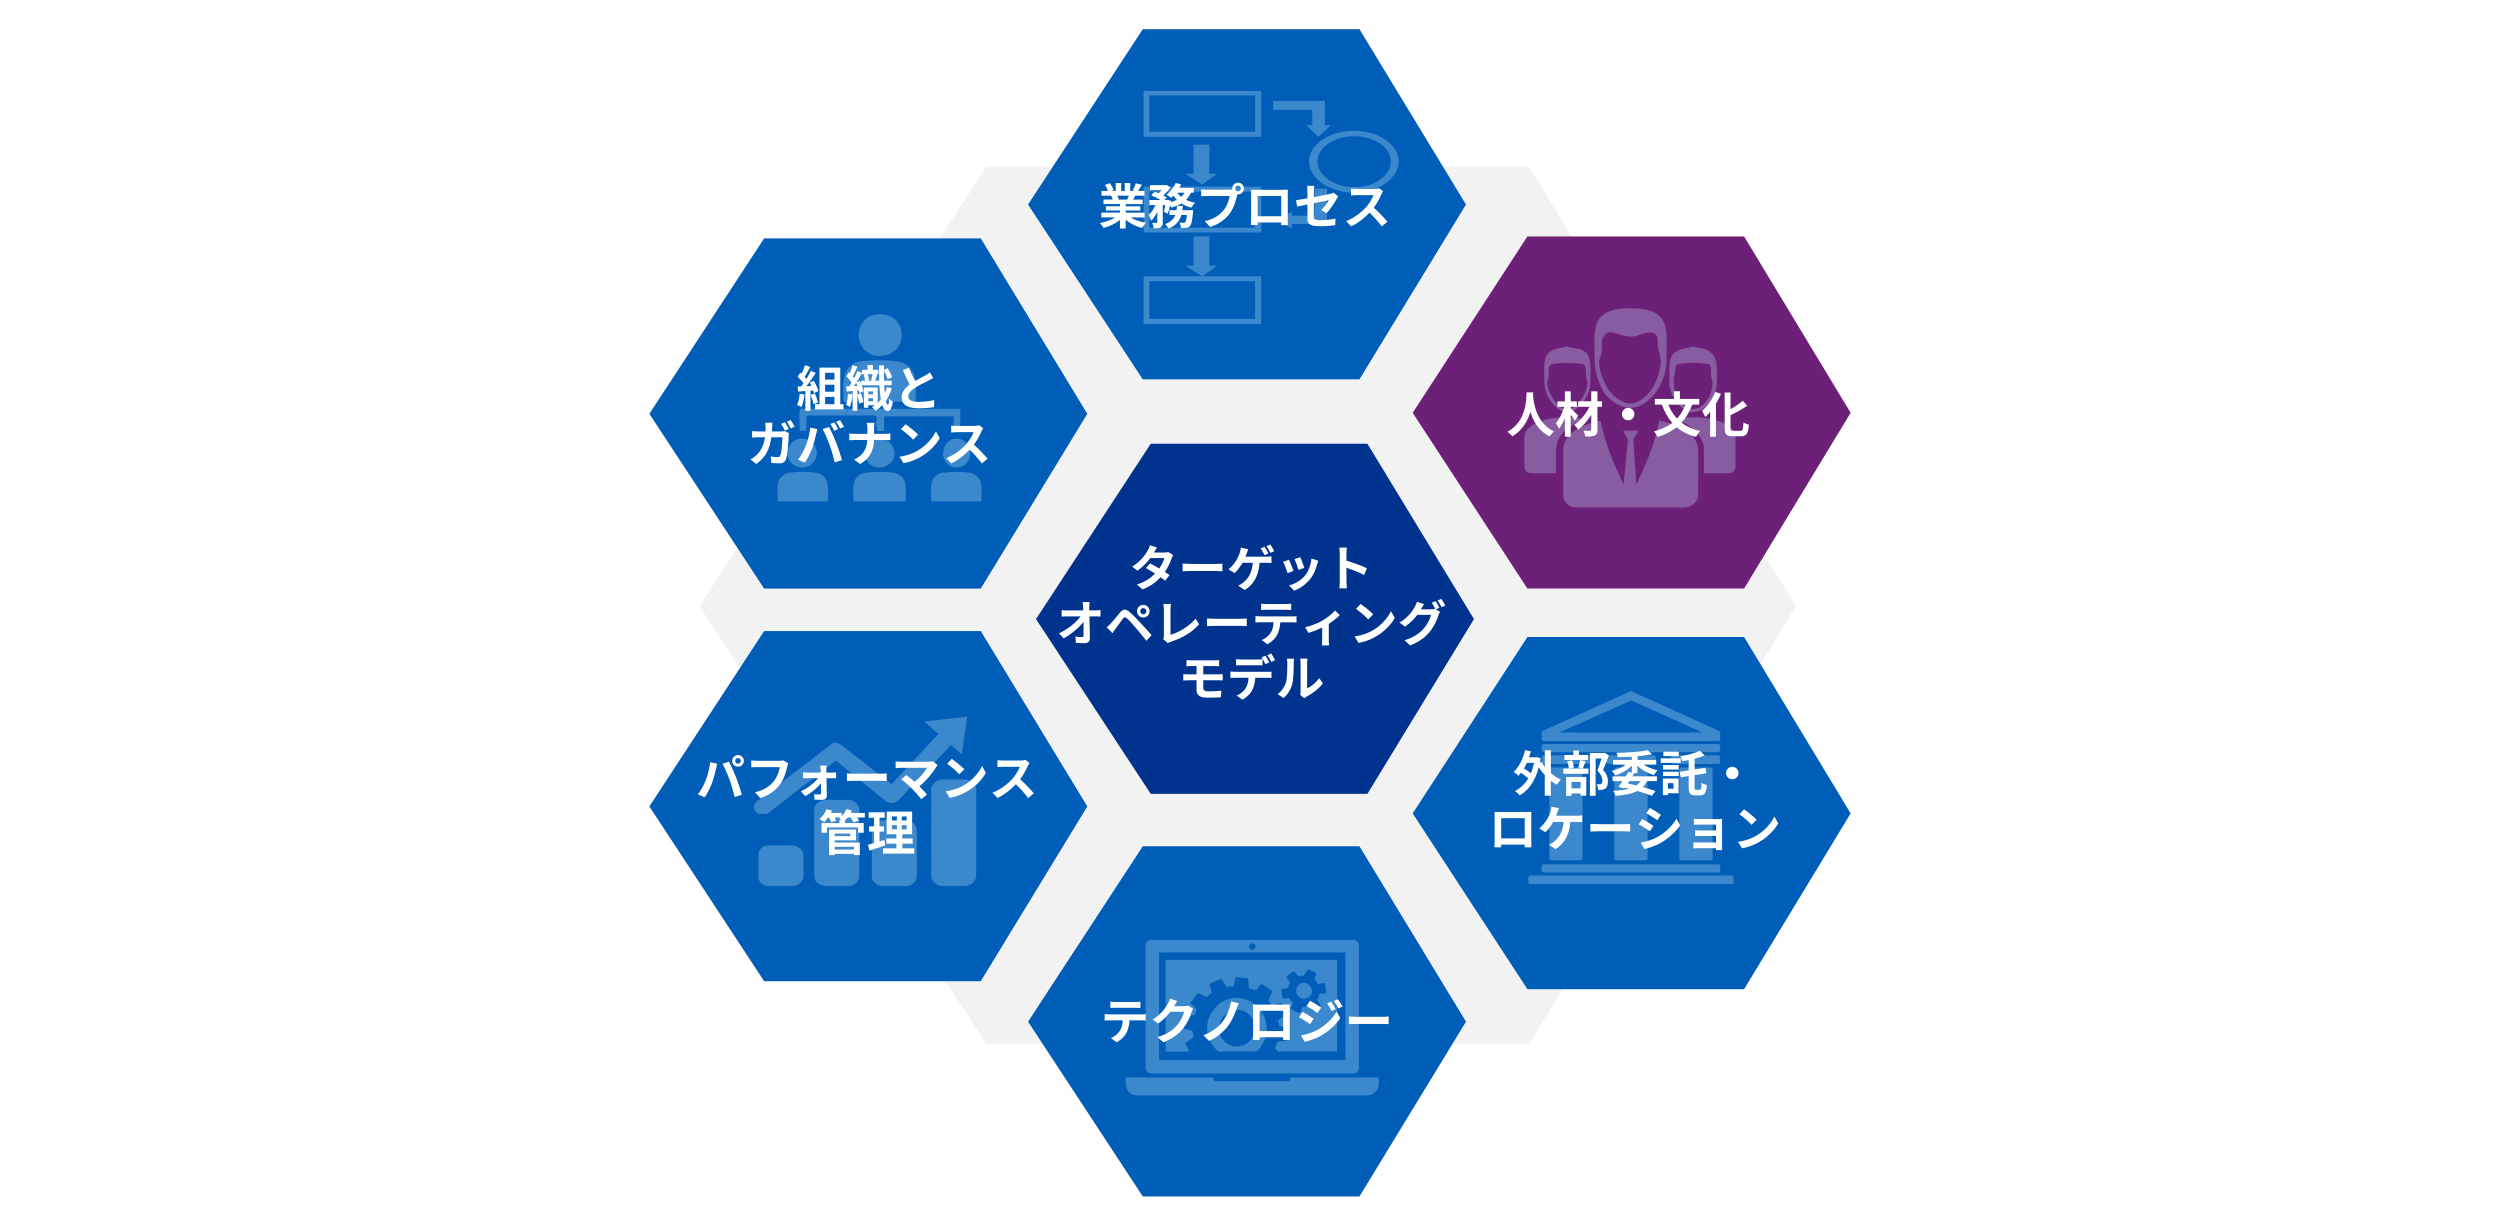 <?xml version="1.0" encoding="UTF-8"?><svg xmlns="http://www.w3.org/2000/svg" viewBox="0 0 820 403"><defs><style>.cls-1{fill:#fff;}.cls-2{fill:none;stroke:#fff;stroke-miterlimit:8;stroke-width:1.23px;}.cls-3{fill:#c5ebff;opacity:.3;}.cls-3,.cls-4,.cls-5,.cls-6,.cls-7{fill-rule:evenodd;}.cls-4{fill:#6d2077;}.cls-8{isolation:isolate;}.cls-5{fill:#f2f2f2;}.cls-6{fill:#00338d;}.cls-9{mix-blend-mode:multiply;}.cls-7{fill:#005eb8;}</style></defs><g class="cls-8"><g id="_イヤー_1"><g class="cls-9"><rect class="cls-1" width="820" height="403"/></g><polygon class="cls-5" points="323.28 54.02 501.92 54.02 589.76 198.81 501.92 343.1 323.28 343.1 228.68 198.81 323.28 54.02"/><polyline class="cls-2" points="323.28 54.02 501.92 54.02 589.76 198.81 501.92 343.1 323.28 343.1 228.68 198.81 323.28 54.02"/><polygon class="cls-7" points="374.83 9.57 445.9 9.57 480.84 67.09 445.9 124.42 374.83 124.42 337.2 67.09 374.83 9.57"/><polygon class="cls-7" points="250.63 78.2 321.69 78.2 356.64 135.73 321.69 193.06 250.63 193.06 212.99 135.73 250.63 78.2"/><polygon class="cls-4" points="500.99 77.55 572.06 77.55 607.01 135.4 572.06 193.05 500.99 193.05 463.36 135.4 500.99 77.55"/><polygon class="cls-6" points="377.44 145.54 448.51 145.54 483.46 203.06 448.51 260.39 377.44 260.39 339.81 203.06 377.44 145.54"/><polygon class="cls-7" points="374.83 277.58 445.9 277.58 480.84 335.11 445.9 392.43 374.83 392.43 337.2 335.11 374.83 277.58"/><polygon class="cls-7" points="250.63 206.98 321.69 206.98 356.64 264.51 321.69 321.83 250.63 321.83 212.99 264.51 250.63 206.98"/><polygon class="cls-7" points="500.99 208.94 572.06 208.94 607.01 266.8 572.06 324.45 500.99 324.45 463.36 266.8 500.99 208.94"/><path class="cls-3" d="M548.12,249.89v-1.5c0-.33,.34-.67,.67-.67h14.78c.34,0,.67,.33,.67,.67v1.5c0,.33-.34,.67-.67,.67h-14.78c-.34,0-.67-.33-.67-.67m-7.72,31.62v-29.12c0-.33-.34-.67-.67-.67h-9.57c-.34,0-.67,.33-.67,.67v29.12c0,.5,.34,.67,.67,.67h9.57c.34,0,.67-.17,.67-.67m-13.6-31.62v-1.5c0-.33,.34-.67,.84-.67h14.78c.34,0,.67,.33,.67,.67v1.5c0,.33-.34,.67-.67,.67h-14.78c-.5,0-.84-.33-.84-.67m-7.72,31.62v-29.12c0-.33-.33-.67-.67-.67h-9.57c-.34,0-.67,.33-.67,.67v29.12c0,.5,.34,.67,.67,.67h9.57c.34,0,.67-.17,.67-.67m-13.43,3.99v-1.33c0-.33,.34-.67,.67-.67h57.26c.34,0,.67,.33,.67,.67v1.33c0,.5-.34,.67-.67,.67h-57.26c-.34,0-.67-.17-.67-.67m-4.37,3.83v-1.5c0-.33,.34-.67,.67-.67h65.99c.34,0,.67,.33,.67,.67v1.5c0,.33-.34,.67-.67,.67h-65.99c-.34,0-.67-.33-.67-.67m4.37-43.27v-1.33c0-.5,.34-.67,.67-.67h57.26c.34,0,.67,.17,.67,.67v1.33c0,.33-.34,.67-.67,.67h-57.26c-.34,0-.67-.33-.67-.67m5.88-5.82h46.85l-23.34-10.49-23.51,10.49Zm-5.88-.33l28.71-12.98,.67-.33,.5,.33,28.71,12.98v2.5c0,.33-.34,.67-.67,.67h-57.26c-.34,0-.67-.33-.67-.67v-2.5Zm0,9.99v-1.5c0-.33,.34-.67,.67-.67h14.78c.34,0,.67,.33,.67,.67v1.5c0,.33-.34,.67-.67,.67h-14.78c-.34,0-.67-.33-.67-.67m56.08,31.62v-29.12c0-.33-.34-.67-.67-.67h-9.57c-.34,0-.67,.33-.67,.67v29.12c0,.5,.34,.67,.67,.67h9.57c.34,0,.67-.17,.67-.67"/><path class="cls-3" d="M380.17,312.41h61.13v35.31h-61.13v-35.31Zm30.57-3.01c.55,0,1.1,.55,1.1,1.09s-.55,1.09-1.1,1.09-1.1-.55-1.1-1.09,.55-1.09,1.1-1.09m-33.05,42.7h66.37c.83,0,1.65-.82,1.65-1.92v-40.24c0-.82-.83-1.64-1.65-1.64h-66.37c-1.1,0-1.93,.82-1.93,1.64v40.24c0,1.09,.83,1.92,1.93,1.92"/><path class="cls-3" d="M452.25,353.41h-28.96c0,.88-.28,1.18-1.1,1.18h-23.17c-.55,0-1.1-.29-1.1-1.18h-28.68v2.06c0,2.06,1.65,3.82,3.59,3.82h75.57c2.21,0,3.86-1.76,3.86-3.82v-2.06"/><path class="cls-3" d="M428.71,322.59c-1.4-.56-2.8,0-3.36,1.4-.56,1.4,0,2.8,1.4,3.36,1.12,.56,2.8,0,3.36-1.12,.56-1.4,0-2.8-1.4-3.64"/><path class="cls-3" d="M434.39,325.95h-1.65c0,.54-.28,.81-.28,1.35l-.55,.54,1.1,1.63c.28,0,.28,.54,0,.54l-1.93,1.35c-.28,.27-.55,.27-.83,0l-.83-1.35c-.83,.27-1.38,.27-2.2,.27l-.55,1.63c-.28,.27-.55,.27-.83,.27l-2.2-1.08c-.28,0-.28-.27-.28-.54l.83-1.63c-.55-.27-1.1-.81-1.38-1.63l-1.65,.27c-.28,0-.55-.27-.55-.54l-.28-2.17c0-.27,0-.54,.28-.54l1.93-.27c0-.27,0-.81,.28-1.08,0-.27,.28-.54,.28-.81l-1.1-1.35c0-.27,0-.54,.28-.81l1.93-1.35c.28,0,.55,0,.55,.27l1.1,1.35c.55-.27,1.38-.27,1.93-.27v-.27l.83-1.35c.28-.27,.55-.54,.83-.27l1.93,.81c.28,0,.55,.54,.28,.81l-.55,1.35c.55,.54,.83,1.08,1.1,1.63h.28l1.65-.27c.28,0,.55,.27,.55,.54l.28,2.44c0,.27-.28,.54-.55,.54m-52.08-11.11v30.07h7.72l-.83-1.9-.55-.81,2.76-1.9c0-.81-.28-1.35-.28-2.17l-3.03-.81,.28-.81v-3.25l3.31-.27c.28-.54,.55-1.35,.83-1.9l-2.2-2.17,.55-.54,1.38-1.9,.55-.81,3.03,1.35c.55-.54,1.1-1.08,1.65-1.35l-.83-2.98,.83-.27,2.2-1.08,.83-.27,1.93,2.71c.55-.27,1.38-.27,2.2-.27l.55-2.98h1.1l2.2,.27h.83l.28,3.25c.83,.27,1.38,.54,2.2,.81l1.93-2.17,.83,.54,1.93,1.35,.83,.54-1.38,2.98c.28,.54,.83,1.08,1.1,1.63l3.03-.81,.55,.81,.83,2.17,.55,.81-2.76,1.9c0,.54,.28,1.35,.28,1.9l3.03,.81-.28,.81v2.44l-.28,.81-3.03,.27c-.28,.81-.55,1.35-.83,2.17l1.1,1.08h19.29v-30.07h-56.22Z"/><path class="cls-3" d="M410.44,340.79c-1.63,2.47-5.42,3.3-8.13,1.37-2.71-1.92-3.25-5.49-1.35-8.24,1.63-2.75,5.42-3.57,8.13-1.65,2.71,1.92,3.25,5.77,1.36,8.52m3.25,2.2c3.25-4.4,1.9-10.71-2.44-13.74-4.61-3.3-10.57-2.2-13.55,2.47-2.98,4.12-2.17,9.89,1.9,13.19h12.47c.54-.55,1.35-1.1,1.63-1.92"/><path class="cls-3" d="M456.19,52.97c0-4.59-5.37-8.28-12.03-8.28s-12.03,3.7-12.03,8.28,5.37,8.41,12.03,8.41,12.03-3.7,12.03-8.41m-12.03-10.07c7.96,0,14.62,4.59,14.62,10.07s-6.66,10.2-14.62,10.2-14.8-4.59-14.8-10.2,6.66-10.07,14.8-10.07"/><polygon class="cls-3" points="436.56 41.07 432.43 44.87 428.43 41.07 430.43 41.07 430.43 36.02 417.6 36.02 417.6 33.1 434.56 33.1 434.56 36.02 434.56 41.07 436.56 41.07"/><polygon class="cls-3" points="435.25 61.86 435.25 73.48 431.14 73.48 423.78 73.48 423.78 74.94 418.26 72.13 423.78 69.42 423.78 70.77 431.14 70.77 431.14 61.86 435.25 61.86"/><path class="cls-3" d="M411.67,92.24h-34.7v12.35h34.7v-12.35Zm2.01,14.07h-38.57v-15.69h38.57v15.69Z"/><path class="cls-3" d="M411.67,62.86h-34.7v11.83h34.7v-11.83Zm2.01,13.39h-38.57v-15.04h38.57v15.04Z"/><path class="cls-3" d="M411.67,31.29h-34.7v11.93h34.7v-11.93Zm2.01,13.58h-38.57v-15.04h38.57v15.04Z"/><polygon class="cls-3" points="399.3 56.99 394.29 60.55 388.84 56.99 391.49 56.99 391.49 47.48 396.65 47.48 396.65 56.99 399.3 56.99"/><polygon class="cls-3" points="399.3 87.16 394.29 90.62 388.84 87.16 391.49 87.16 391.49 77.55 396.65 77.55 396.65 87.16 399.3 87.16"/><path class="cls-3" d="M499.97,152.91c0,1.4,.94,2.33,2.36,2.33h8.01v-7.47c0-.93,.47-1.87,.47-2.8,1.41-3.74,5.19-6.07,8.96-7.47-8.49-1.87-19.8,.47-19.8,6.07v9.34Zm37.24-11.21l-1.41,2.33v.93l.94,14.01c3.3-7.47,5.66-12.14,7.54-21.01,7.07,1.4,12.73,4.67,12.73,9.81v14.48c0,2.33-2.36,4.2-4.71,4.2h-35.35c-2.36,0-4.24-1.87-4.24-4.2v-14.48c0-5.14,5.18-8.4,12.26-9.81,1.89,8.87,4.24,13.54,7.54,21.01l1.41-14.01v-.93l-1.41-2.33v-.47h4.71v.47Zm-27.34-10.27c-1.41-1.87-2.36-4.2-2.36-6.07l.47-1.87v-1.87c0-.47,0-1.4,.47-1.87,.47-.93,10.84-.93,11.31,0,0,.47,.47,1.4,.47,1.87v1.87l.47,1.87c0,1.87-.94,4.2-2.36,6.07-.94,1.87-2.83,2.8-4.24,2.8s-3.3-.93-4.24-2.8m4.24,3.74c1.89,0,3.77-1.4,5.19-3.27,1.41-1.87,2.36-4.2,2.36-6.54v-.93c0-5.14,.94-9.81-5.66-10.27-.47,0-1.41-.47-1.89-.47-.94,0-1.89,.47-2.36,.47-6.13,.93-5.19,5.14-5.19,10.27v.93c0,2.33,.94,4.67,2.36,6.54,1.41,1.87,3.3,3.27,5.18,3.27m20.74-1.4c-3.3,0-6.13-1.87-8.48-4.67-1.89-3.27-3.3-7-3.3-10.74v-.93c0-8.87-1.89-16.34,11.78-16.34s11.78,7.47,11.78,16.34v.93c0,3.74-1.41,7.47-3.77,10.74-2.36,2.8-5.18,4.67-8.01,4.67m-7.07-5.6c1.89,2.33,4.71,4.2,7.07,4.2s4.71-1.87,6.6-4.2c1.89-2.8,3.3-6.54,3.3-9.81l-.47-2.8c-.47-.93-.47-1.87-.47-2.8s0-1.87-.47-2.8c-.94-1.4-2.83-.93-4.71-.47-.94,.47-2.36,.93-3.77,.93s-2.83-.47-4.24-.93c-1.89-.47-3.3-.93-4.24,.47-.94,.93-.94,1.87-.94,2.8v2.8l-.94,2.8c0,3.27,1.41,7,3.3,9.81m27.34,7c2.36,0,4.24-1.4,5.66-3.27,1.41-1.87,2.36-4.2,2.36-6.54v-.93c0-5.14,.47-9.34-5.66-10.27-.47,0-1.41-.47-2.36-.47-.47,0-1.41,.47-1.89,.47-6.6,.93-5.66,5.14-5.66,10.27v.93c0,2.33,.94,4.67,2.36,6.54,1.41,1.87,3.3,3.27,5.19,3.27m-4.24-3.74c-1.41-1.87-1.89-4.2-1.89-6.07v-1.87c.47-.47,.47-1.4,.47-1.87s0-1.4,.47-1.87c0-.93,10.84-.93,10.84,0,.47,.47,.47,1.4,.47,1.87v1.87l.47,1.87c0,1.87-.47,4.2-1.89,6.07-1.41,1.87-2.83,2.8-4.71,2.8-1.41,0-2.83-.93-4.24-2.8m18.38,21.48v-9.34c0-5.6-11.31-7.94-19.33-6.07,3.3,1.4,7.07,3.74,8.49,7.47,.47,.93,.47,1.87,.47,2.8v7.47h8.01c1.41,0,2.36-.93,2.36-2.33"/><path class="cls-3" d="M317.25,235.09l-14.17,1.54,4.72,4.12-15.35,16.46-16.53-12.86c-1.18-1.03-2.95-1.03-3.54,0l-24.21,18.52c-1.18,1.03-1.18,2.57,0,3.6,.59,.51,1.18,.51,2.36,.51,.59,0,1.18,0,1.77-.51l21.85-16.98,16.53,13.38c.59,.51,1.18,.51,1.77,.51,1.18,0,1.77-.51,2.36-1.03l17.12-18.01,3.54,3.09,1.77-12.35Zm-16.53,37.56c0-2.06-1.77-3.6-3.54-3.6h-7.68c-1.77,0-3.54,1.54-3.54,3.6v14.92c0,1.54,1.77,3.09,3.54,3.09h7.68c1.77,0,3.54-1.54,3.54-3.09v-14.92Zm19.48-13.89c0-1.54-1.77-3.09-4.13-3.09h-6.5c-2.36,0-4.13,1.54-4.13,3.09v28.3c0,2.06,1.77,3.6,4.13,3.6h6.5c2.36,0,4.13-1.54,4.13-3.6v-28.3Zm-38.38,6.69c0-1.54-1.77-3.09-3.54-3.09h-7.09c-2.36,0-4.13,1.54-4.13,3.09v22.12c0,1.54,1.77,3.09,4.13,3.09h7.09c1.77,0,3.54-1.54,3.54-3.09v-22.12Zm-18.3,14.92c0-1.54-1.77-3.09-4.13-3.09h-7.09c-2.36,0-3.54,1.54-3.54,3.09v7.2c0,1.54,1.18,3.09,3.54,3.09h7.09c2.36,0,4.13-1.54,4.13-3.09v-7.2Z"/><path class="cls-3" d="M300.29,131.81h-23.59c0-2.5-.3-4.68,0-7.18,.3-3.74,3.28-6.24,6.87-6.24,3.28-.31,6.57-.31,9.56,0,4.18,0,7.17,3.12,7.17,7.18,.3,2.18,0,4.06,0,6.24"/><path class="cls-3" d="M281.63,109.76c0-3.8,3-6.72,6.89-6.72,4.2,0,7.49,2.92,7.19,7.01,0,3.8-3,6.72-7.19,6.72-3.89,0-6.89-2.92-6.89-7.01"/><path class="cls-3" d="M314.97,134.08v7.22c-.6,0-1.2,.31-1.81,0-.3,0-.3-.31-.3-.63-.3-.94,0-2.2,0-3.45v-.63h-22.86v4.71c-.9,0-1.5,.31-2.11,0-.3,0-.3-.31-.3-.63-.3-.94-.3-2.2,0-3.45,0-.63-.3-.94-.9-.94h-21.36c-.6,0-.9,.31-.9,.94,.3,1.26,0,2.82,0,4.08h-1.81c-.3,0-.3-.31-.3-.31,0-2.2-.3-4.39,0-6.59l.3-.31c.3-.31,.3,0,.6,0h51.75Z"/><path class="cls-3" d="M271.53,164.49h-16.4c0-1.84-.3-3.98,0-5.82,.3-2.14,2.39-3.68,4.47-3.68,2.39-.31,5.07-.31,7.45,0,2.39,0,4.47,1.84,4.47,4.6,.3,1.53,0,3.37,0,4.9"/><path class="cls-3" d="M297.01,164.49h-17.03c0-1.84-.31-3.68,0-5.52,.31-2.45,2.17-3.98,4.64-3.98,2.48-.31,5.26-.31,7.74,0,2.48,0,4.64,1.84,4.64,4.6,.31,1.53,0,3.37,0,4.9"/><path class="cls-3" d="M321.86,164.49h-16.4c0-1.84-.3-3.68,0-5.52,.3-2.45,2.09-3.98,4.47-3.98,2.39-.31,5.07-.31,7.45,0,2.39,0,4.47,1.84,4.47,4.6,.3,1.53,0,3.37,0,4.9"/><path class="cls-3" d="M267.9,148.48c0,2.76-2.14,4.9-4.6,4.9-2.76,0-5.21-2.14-4.9-4.9,0-2.45,2.14-4.9,4.9-4.6,2.45,0,4.6,2.14,4.6,4.6"/><path class="cls-3" d="M293.4,148.78c0,2.45-2.21,4.6-5.06,4.6-2.53,0-4.74-2.14-4.74-4.9,0-2.45,2.21-4.9,5.06-4.6,2.53,0,4.74,2.14,4.74,4.9"/><path class="cls-3" d="M313.66,153.38c-2.29,0-4.58-2.14-4.29-4.9,0-2.45,2-4.9,4.58-4.6,2.29,0,4.29,2.14,4.29,4.9,0,2.45-2,4.6-4.58,4.6"/><g><path class="cls-1" d="M384.81,182.06c-.18,.3-.38,.74-.53,1.14-.42,1.23-1.15,2.85-2.21,4.39,.59,.37,1.14,.74,1.54,1.02l-1.46,1.87c-.38-.34-.9-.72-1.49-1.14-1.42,1.55-3.31,2.99-5.91,3.99l-1.86-1.62c2.83-.86,4.64-2.23,5.97-3.59-1.09-.7-2.18-1.36-2.99-1.82l1.36-1.52c.85,.43,1.94,1.04,3.01,1.68,.78-1.14,1.42-2.45,1.66-3.41h-4.59c-1.12,1.49-2.61,3.03-4.23,4.13l-1.73-1.33c2.82-1.73,4.31-3.92,5.11-5.31,.24-.38,.58-1.12,.72-1.68l2.32,.72c-.38,.56-.8,1.3-.99,1.63l-.02,.02h3.28c.5,0,1.04-.06,1.39-.18l1.63,1.01Z"/><path class="cls-1" d="M387.89,184.86c.58,.05,1.74,.1,2.58,.1h8.6c.74,0,1.46-.06,1.87-.1v2.51c-.38-.02-1.2-.08-1.87-.08h-8.6c-.91,0-1.98,.03-2.58,.08v-2.51Z"/><path class="cls-1" d="M415.38,182.58c.42,0,1.14-.02,1.66-.11v2.19c-.59-.05-1.3-.06-1.66-.06h-2.24c-.29,4.26-1.95,7.11-4.85,8.93l-2.16-1.44c.58-.24,1.14-.58,1.52-.9,1.68-1.28,3.01-3.25,3.27-6.59h-3.38c-.64,1.17-1.63,2.53-2.59,3.36l-2-1.2c1.14-.86,2.16-2.3,2.77-3.3,.43-.75,.74-1.58,.93-2.19,.18-.5,.3-1.1,.34-1.63l2.46,.48c-.18,.4-.38,.96-.51,1.31-.13,.34-.27,.74-.45,1.15h6.9Zm-.62-.5c-.34-.66-.83-1.6-1.26-2.22l1.28-.51c.4,.58,.96,1.6,1.26,2.19l-1.28,.54Zm1.92-.74c-.34-.67-.85-1.6-1.28-2.21l1.26-.53c.42,.61,1.01,1.62,1.28,2.18l-1.26,.56Z"/><path class="cls-1" d="M424.28,187.25l-1.95,.74c-.27-.86-1.07-2.99-1.46-3.7l1.92-.69c.4,.82,1.17,2.75,1.49,3.65Zm8.13-3.33c-.19,.51-.29,.85-.38,1.17-.42,1.62-1.09,3.28-2.18,4.69-1.49,1.92-3.49,3.27-5.36,3.97l-1.68-1.71c1.76-.46,3.99-1.68,5.31-3.35,1.09-1.36,1.86-3.49,2.03-5.49l2.26,.72Zm-4.59,2.34l-1.92,.67c-.19-.78-.9-2.72-1.3-3.55l1.91-.62c.3,.69,1.09,2.77,1.31,3.51Z"/><path class="cls-1" d="M447.42,188.59c-1.65-.86-4.05-1.79-5.78-2.38v4.53c0,.46,.08,1.58,.14,2.23h-2.5c.1-.62,.16-1.58,.16-2.23v-9.19c0-.58-.05-1.38-.16-1.94h2.5c-.06,.56-.14,1.26-.14,1.94v2.35c2.15,.62,5.22,1.76,6.69,2.48l-.91,2.21Z"/><path class="cls-1" d="M359.29,200.22c.53,0,1.28-.06,1.66-.13v2.13c-.51-.02-1.12-.05-1.55-.05h-2.06c.05,2.34,.11,5.01,.14,7.17,.02,1.02-.58,1.62-1.79,1.62-.98,0-1.87-.03-2.79-.1l-.18-2.08c.72,.13,1.58,.19,2.13,.19,.4,0,.56-.21,.56-.67,0-1.07,0-2.67-.03-4.32-1.41,1.84-4,4.07-6.53,5.41l-1.47-1.66c3.1-1.47,5.75-3.73,7.04-5.55h-4.37c-.58,0-1.26,.03-1.82,.06v-2.13c.46,.06,1.23,.11,1.78,.11h5.3c-.02-.42-.03-.8-.05-1.15-.03-.46-.08-1.06-.16-1.62h2.27c-.06,.5-.1,1.12-.1,1.62l.02,1.15h2Z"/><path class="cls-1" d="M364.31,204.51c.74-.74,1.98-2.3,3.07-3.62,.96-1.14,1.82-1.25,3.14-.14,1.07,.91,2.27,2.18,3.27,3.25,1.07,1.17,2.79,2.99,3.94,4.32l-1.71,1.86c-1.02-1.31-2.48-3.09-3.43-4.19-.99-1.18-2.35-2.67-2.95-3.17-.56-.48-.83-.48-1.3,.1-.62,.8-1.78,2.38-2.43,3.27-.37,.5-.75,1.07-1.02,1.49l-1.89-1.94c.48-.4,.83-.74,1.31-1.22Zm10.69-6.11c1.15,0,2.08,.93,2.08,2.08s-.93,2.06-2.08,2.06-2.06-.91-2.06-2.06,.91-2.08,2.06-2.08Zm0,3.09c.56,0,1.02-.45,1.02-1.01s-.46-1.02-1.02-1.02-1.01,.46-1.01,1.02,.45,1.01,1.01,1.01Z"/><path class="cls-1" d="M381.54,209.63c.19-.4,.21-.67,.21-1.04v-8.68c0-.61-.08-1.36-.18-1.81h2.51c-.1,.61-.16,1.18-.16,1.81v8.31c2.61-.74,6.18-2.79,8.23-5.28l1.14,1.81c-2.19,2.62-5.52,4.53-9.28,5.76-.22,.08-.58,.19-.96,.43l-1.5-1.31Z"/><path class="cls-1" d="M395.89,202.86c.58,.05,1.74,.1,2.58,.1h8.6c.74,0,1.46-.06,1.87-.1v2.51c-.38-.02-1.2-.08-1.87-.08h-8.6c-.91,0-1.98,.03-2.58,.08v-2.51Z"/><path class="cls-1" d="M423.8,202.19c.34,0,1.02-.03,1.46-.1v2.08c-.4-.03-1.01-.05-1.46-.05h-3.86c-.1,1.65-.45,2.99-1.02,4.11-.56,1.1-1.79,2.35-3.22,3.07l-1.87-1.36c1.14-.43,2.26-1.36,2.9-2.29,.66-.99,.93-2.19,.99-3.54h-4.4c-.46,0-1.09,.03-1.54,.06v-2.1c.48,.05,1.04,.1,1.54,.1h10.48Zm-8.44-2.19c-.56,0-1.23,.03-1.71,.06v-2.06c.51,.08,1.17,.11,1.7,.11h6.43c.54,0,1.18-.03,1.73-.11v2.06c-.56-.03-1.17-.06-1.73-.06h-6.42Z"/><path class="cls-1" d="M439.45,201.73c-.75,.83-2.14,1.95-3.6,2.9v5.33c0,.56,.02,1.41,.11,1.73h-2.37c.05-.32,.08-1.17,.08-1.73v-4.11c-1.41,.67-3.17,1.38-4.51,1.74l-1.07-1.86c2.06-.43,4.39-1.42,5.65-2.16,1.63-.96,3.31-2.29,4.11-3.33l1.6,1.49Z"/><path class="cls-1" d="M450.41,206.67c2.72-1.62,4.82-4.07,5.83-6.23l1.25,2.26c-1.22,2.16-3.35,4.37-5.92,5.92-1.62,.98-3.68,1.87-5.94,2.26l-1.34-2.11c2.5-.35,4.58-1.17,6.13-2.1Zm0-5.19l-1.63,1.68c-.83-.9-2.83-2.64-4-3.46l1.5-1.6c1.12,.75,3.2,2.42,4.13,3.38Z"/><path class="cls-1" d="M470.97,199.85l1.36,.83c-.18,.3-.4,.75-.53,1.14-.43,1.44-1.34,3.57-2.8,5.35-1.52,1.87-3.44,3.33-6.45,4.53l-1.89-1.7c3.27-.98,5.04-2.37,6.45-3.97,1.09-1.23,2.02-3.17,2.27-4.35h-4.51c-1.06,1.39-2.45,2.8-4.03,3.87l-1.79-1.34c2.82-1.7,4.21-3.76,4.99-5.14,.26-.4,.58-1.14,.72-1.68l2.35,.77c-.38,.56-.8,1.28-.99,1.63l-.05,.08h3.22c.5,0,1.04-.08,1.39-.19l.11,.06c-.32-.64-.77-1.49-1.17-2.06l1.26-.51c.4,.58,.96,1.6,1.26,2.19l-1.18,.5Zm1.81-3.41c.42,.59,1.01,1.62,1.3,2.18l-1.28,.54c-.32-.67-.83-1.6-1.28-2.21l1.26-.51Z"/><path class="cls-1" d="M394.66,225.57c0,.88,.54,1.2,1.82,1.2,1.44,0,2.85-.1,4.13-.22l-.14,2.16c-1.04,.06-2.85,.13-4.35,.13-2.93,0-3.65-1.01-3.65-2.62v-3.09h-2.61c-.45,0-1.26,.05-1.74,.08v-2.1c.45,.03,1.25,.08,1.74,.08h2.61v-2.72h-1.74c-.58,0-1.09,.02-1.55,.05v-2c.46,.03,.98,.08,1.55,.08h7.7c.54,0,1.07-.03,1.44-.08v2c-.42-.02-.86-.05-1.44-.05h-3.76v2.72h4.83c.34,0,1.14-.03,1.55-.06l.02,2.05c-.45-.05-1.17-.05-1.52-.05h-4.88v2.45Z"/><path class="cls-1" d="M415.59,220.38c.34,0,1.04-.03,1.46-.1v2.08c-.4-.03-1.01-.05-1.46-.05h-3.86c-.1,1.65-.45,2.99-1.02,4.11-.56,1.1-1.79,2.35-3.22,3.07l-1.87-1.36c1.14-.43,2.26-1.34,2.9-2.29,.66-.99,.93-2.19,.99-3.54h-4.4c-.46,0-1.09,.03-1.54,.06v-2.1c.48,.06,1.04,.1,1.54,.1h10.48Zm-8.45-2.18c-.54,0-1.23,.02-1.71,.05v-2.06c.51,.08,1.17,.13,1.71,.13h5.23c.54,0,1.18-.05,1.73-.13v2.06c-.54-.03-1.17-.05-1.73-.05h-5.23Zm7.91-.37c-.34-.66-.83-1.6-1.26-2.22l1.28-.53c.4,.59,.96,1.6,1.26,2.19l-1.28,.56Zm1.92-.74c-.34-.67-.85-1.6-1.28-2.21l1.26-.53c.42,.61,1.01,1.62,1.28,2.18l-1.26,.56Z"/><path class="cls-1" d="M419.06,227.68c1.41-.99,2.27-2.46,2.72-3.83,.45-1.38,.46-4.4,.46-6.34,0-.64-.05-1.07-.14-1.46h2.35c-.02,.06-.11,.78-.11,1.44,0,1.89-.05,5.27-.48,6.88-.48,1.81-1.47,3.38-2.85,4.59l-1.95-1.3Zm7.41,.24c.06-.3,.13-.75,.13-1.18v-9.33c0-.72-.11-1.33-.13-1.38h2.38s-.11,.67-.11,1.39v8.37c1.3-.56,2.88-1.82,3.95-3.38l1.23,1.76c-1.33,1.73-3.63,3.46-5.43,4.37-.34,.18-.5,.32-.7,.48l-1.33-1.1Z"/></g><g><path class="cls-1" d="M508.67,253.57c1.02,.9,2.18,1.63,3.34,2.14-.46,.4-1.07,1.17-1.39,1.67-.67-.35-1.33-.78-1.95-1.26v4.88h-1.99v-6.74c-.72-.78-1.38-1.67-1.95-2.58-1.2,4.53-3.43,7.59-6.28,9.2-.32-.42-1.06-1.12-1.52-1.42,1.76-.91,3.22-2.29,4.34-4.15-.62-.58-1.55-1.26-2.4-1.83-.26,.35-.53,.66-.82,.94-.34-.32-1.12-.94-1.58-1.22,1.76-1.6,3.06-4.27,3.76-7.14l1.89,.37c-.18,.67-.37,1.31-.59,1.95h2.23l.34-.06,1.25,.43c-.08,.48-.16,.94-.24,1.39l.59-.22c.27,.51,.61,1.04,.99,1.54v-5.36h1.99v7.46Zm-7.86-3.36c-.29,.66-.61,1.26-.96,1.86,.8,.46,1.65,1.04,2.29,1.55,.43-1.02,.77-2.16,1.02-3.41h-2.35Z"/><path class="cls-1" d="M520.09,249.7c-.35,.88-.67,1.76-.94,2.37h1.86v1.73h-8.23v-1.73h1.83c-.05-.64-.29-1.63-.56-2.37l1.55-.32c.34,.72,.59,1.68,.66,2.34l-1.5,.35h4.26l-1.36-.34c.24-.67,.53-1.68,.66-2.42l1.79,.38Zm.74-.43h-7.71v-1.65h2.93v-1.42h1.84v1.42h2.95v1.65Zm-7.14,5.57h6.61v6.15h-1.86v-.74h-2.99v.8h-1.76v-6.21Zm1.76,1.65v2.11h2.99v-2.11h-2.99Zm12.25-8.71c-.56,1.55-1.26,3.39-1.91,4.75,1.36,1.44,1.6,2.69,1.6,3.75,0,1.17-.26,1.95-.86,2.38-.3,.21-.69,.34-1.09,.4-.37,.05-.83,.05-1.28,.03,0-.51-.16-1.33-.46-1.87,.35,.03,.66,.05,.9,.03,.22-.02,.43-.05,.59-.13,.29-.18,.38-.54,.38-1.09,0-.86-.35-2.02-1.63-3.27,.46-1.14,.98-2.77,1.36-3.99h-1.94v12.25h-1.86v-14.04h4.51l.29-.08,1.39,.87Z"/><path class="cls-1" d="M537.09,253.57h-1.36l.3,.08c-.19,.32-.4,.66-.62,.99h8.07v1.57h-3.25c-.38,.77-.83,1.42-1.39,1.97,1.6,.43,3.04,.88,4.15,1.28l-1.17,1.57c-1.23-.5-2.88-1.06-4.74-1.58-1.76,.91-4.11,1.33-7.19,1.6-.13-.56-.45-1.23-.75-1.66,2.08-.1,3.79-.29,5.19-.67-.46-.11-.94-.22-1.44-.34l-.18,.24-1.84-.56c.4-.51,.86-1.15,1.34-1.84h-3.28v-1.57h4.32c.32-.51,.64-1.02,.91-1.49l1.07,.29v-2.26c-1.42,1.41-3.41,2.51-5.44,3.12-.26-.43-.75-1.12-1.14-1.47,1.65-.38,3.33-1.12,4.58-2.02h-4.16v-1.55h6.16v-1.06c-1.57,.1-3.14,.14-4.59,.14-.05-.42-.24-1.07-.42-1.46,3.62-.05,7.89-.3,10.28-.8l1.38,1.31c-1.39,.3-3.04,.51-4.79,.67v1.18h6.15v1.55h-4.11c1.25,.83,2.91,1.52,4.56,1.87-.4,.37-.94,1.1-1.22,1.57-1.98-.58-3.94-1.67-5.38-3.04v2.35Zm-2.71,2.64l-.51,.75c.96,.21,1.92,.43,2.87,.66,.54-.38,.99-.85,1.36-1.41h-3.71Z"/><path class="cls-1" d="M551.26,250.23h-6.55v-1.5h6.55v1.5Zm-.69,9.96h-3.49v.62h-1.65v-5.46h5.14v4.83Zm-5.09-9.24h5.14v1.46h-5.14v-1.46Zm0,2.19h5.14v1.42h-5.14v-1.42Zm5.17-5.12h-5.07v-1.44h5.07v1.44Zm-3.57,8.84v1.84h1.82v-1.84h-1.82Zm10.47,2.19c.4,0,.5-.45,.56-2.32,.43,.34,1.22,.66,1.73,.78-.19,2.48-.66,3.35-2.1,3.35h-1.75c-1.63,0-2.1-.59-2.1-2.66v-3.65l-2.61,.42-.32-1.84,2.93-.45v-3.39c-.72,.14-1.44,.26-2.13,.37-.08-.45-.37-1.18-.59-1.6,2.32-.4,4.85-1.07,6.4-1.81l1.57,1.54c-.99,.42-2.13,.77-3.31,1.07v3.52l3.55-.54,.3,1.79-3.86,.62v3.95c0,.74,.06,.85,.48,.85h1.23Z"/><path class="cls-1" d="M568.19,251.51c1.12,0,2.05,.93,2.05,2.05s-.93,2.05-2.05,2.05-2.05-.93-2.05-2.05,.93-2.05,2.05-2.05Z"/><path class="cls-1" d="M502.26,275.69c0,.62,.03,2.16,.03,2.23h-2.21l.02-.88h-7.72l.02,.88h-2.21c.02-.08,.05-1.47,.05-2.24v-7.83c0-.45,0-1.1-.03-1.55,.66,.02,1.26,.03,1.7,.03h8.8c.4,0,1.01,0,1.58-.03-.03,.48-.03,1.07-.03,1.55v7.84Zm-9.88-7.33v6.64h7.73v-6.64h-7.73Z"/><path class="cls-1" d="M517.3,267.57c.42,0,1.14-.02,1.67-.11v2.19c-.59-.06-1.3-.06-1.67-.06h-2.24c-.29,4.26-1.95,7.11-4.85,8.93l-2.16-1.44c.58-.24,1.15-.58,1.52-.9,1.68-1.28,3.01-3.25,3.27-6.59h-3.38c-.64,1.17-1.62,2.53-2.58,3.36l-2.02-1.22c1.14-.85,2.16-2.29,2.77-3.3,.45-.74,.74-1.57,.93-2.18,.18-.5,.3-1.1,.34-1.65l2.46,.5c-.18,.4-.38,.96-.51,1.3-.13,.34-.27,.75-.45,1.17h6.9Z"/><path class="cls-1" d="M521.66,270.23c.58,.05,1.75,.1,2.58,.1h8.6c.74,0,1.46-.06,1.87-.1v2.51c-.38-.02-1.2-.08-1.87-.08h-8.6c-.91,0-1.99,.03-2.58,.08v-2.51Z"/><path class="cls-1" d="M542.32,270.87l-1.17,1.79c-.91-.62-2.56-1.71-3.65-2.27l1.17-1.78c1.07,.58,2.83,1.68,3.65,2.26Zm1.3,3.67c2.72-1.52,4.95-3.71,6.23-6l1.23,2.18c-1.49,2.21-3.75,4.24-6.37,5.75-1.63,.93-3.92,1.73-5.35,1.99l-1.2-2.11c1.79-.3,3.71-.85,5.46-1.79Zm1.17-7.28l-1.2,1.78c-.9-.62-2.56-1.71-3.62-2.3l1.17-1.76c1.06,.59,2.82,1.71,3.65,2.29Z"/><path class="cls-1" d="M564.85,277.75c0,.26,.02,.8,.02,1.09h-2.02c.02-.14,.02-.4,.02-.64h-6.07c-.45,0-1.1,.03-1.38,.05v-1.97c.27,.03,.82,.06,1.39,.06h6.05v-2.13h-5.11c-.61,0-1.38,.02-1.75,.03v-1.89c.42,.03,1.14,.05,1.75,.05h5.11v-1.94h-5.28c-.59,0-1.6,.03-1.99,.06v-1.94c.42,.05,1.39,.08,1.99,.08h6.05c.38,0,.98-.02,1.23-.03-.02,.21-.02,.74-.02,1.07v8.04Z"/><path class="cls-1" d="M576.17,274.04c2.72-1.62,4.82-4.07,5.83-6.23l1.25,2.26c-1.22,2.16-3.35,4.37-5.92,5.92-1.62,.98-3.68,1.87-5.94,2.26l-1.34-2.11c2.5-.35,4.58-1.17,6.13-2.1Zm0-5.19l-1.63,1.68c-.83-.9-2.83-2.64-4-3.46l1.5-1.6c1.12,.75,3.2,2.42,4.13,3.38Z"/></g><g><path class="cls-1" d="M374.34,332.74c.34,0,1.02-.03,1.46-.1v2.08c-.4-.03-1.01-.05-1.46-.05h-3.86c-.1,1.65-.45,2.99-1.02,4.11-.56,1.1-1.79,2.35-3.22,3.07l-1.87-1.36c1.14-.43,2.26-1.36,2.9-2.29,.66-.99,.93-2.19,.99-3.54h-4.4c-.46,0-1.09,.03-1.54,.06v-2.1c.48,.05,1.04,.1,1.54,.1h10.48Zm-8.44-2.19c-.56,0-1.23,.03-1.71,.06v-2.07c.51,.08,1.17,.11,1.7,.11h6.43c.54,0,1.18-.03,1.73-.11v2.07c-.56-.03-1.17-.06-1.73-.06h-6.42Z"/><path class="cls-1" d="M391.35,330.86c-.18,.3-.4,.75-.53,1.15-.43,1.42-1.34,3.55-2.79,5.35-1.52,1.86-3.46,3.31-6.47,4.51l-1.89-1.7c3.28-.98,5.06-2.37,6.45-3.95,1.09-1.25,2.02-3.17,2.27-4.37h-4.5c-1.07,1.39-2.46,2.8-4.03,3.87l-1.79-1.33c2.8-1.71,4.19-3.78,4.99-5.15,.24-.4,.58-1.14,.72-1.68l2.34,.77c-.38,.56-.78,1.28-.98,1.63l-.05,.08h3.22c.5,0,1.02-.08,1.39-.19l1.63,1.01Z"/><path class="cls-1" d="M405.61,330.9c-.67,1.84-1.71,4.26-3.01,5.87-1.36,1.7-3.6,3.65-6.07,4.64l-1.82-1.87c2.5-.86,4.66-2.43,6.08-4.16,1.54-1.86,2.59-4.63,3.03-6.92l2.5,.64c-.29,.58-.51,1.28-.7,1.79Z"/><path class="cls-1" d="M423.03,338.87c0,.62,.03,2.16,.03,2.23h-2.21l.02-.88h-7.71l.02,.88h-2.21c.02-.08,.05-1.47,.05-2.24v-7.83c0-.45,0-1.1-.03-1.55,.66,.02,1.26,.03,1.7,.03h8.8c.4,0,1.01,0,1.58-.03-.03,.48-.03,1.07-.03,1.55v7.84Zm-9.88-7.33v6.64h7.73v-6.64h-7.73Z"/><path class="cls-1" d="M430.88,334.13l-1.17,1.79c-.91-.64-2.58-1.71-3.65-2.29l1.15-1.76c1.09,.58,2.85,1.68,3.67,2.26Zm1.28,3.65c2.72-1.52,4.96-3.71,6.23-6l1.23,2.18c-1.47,2.23-3.75,4.24-6.35,5.76-1.63,.91-3.94,1.71-5.35,1.97l-1.2-2.1c1.79-.3,3.71-.85,5.44-1.81Zm1.17-7.27l-1.18,1.76c-.9-.62-2.56-1.7-3.62-2.29l1.15-1.76c1.06,.58,2.82,1.71,3.65,2.29Zm4.77,.5l-1.39,.59c-.46-1.01-.83-1.7-1.41-2.51l1.33-.56c.46,.67,1.1,1.75,1.47,2.48Zm2.24-.87l-1.36,.61c-.51-1.01-.91-1.63-1.5-2.43l1.36-.56c.5,.64,1.12,1.68,1.5,2.38Z"/><path class="cls-1" d="M442.43,333.41c.58,.05,1.75,.1,2.58,.1h8.6c.74,0,1.46-.06,1.87-.1v2.51c-.38-.02-1.2-.08-1.87-.08h-8.6c-.91,0-1.98,.03-2.58,.08v-2.51Z"/></g><g><path class="cls-1" d="M370.81,71.32c1.36,.83,3.22,1.46,5.07,1.74-.43,.42-.99,1.22-1.28,1.73-1.97-.5-3.91-1.46-5.38-2.71v2.88h-1.87v-2.79c-1.49,1.17-3.46,2.1-5.36,2.59-.27-.46-.82-1.2-1.22-1.58,1.79-.37,3.68-1.04,5.06-1.87h-4.59v-1.57h6.11v-.7h-4.61v-1.38h4.61v-.72h-5.41v-1.49h3.04c-.13-.4-.34-.88-.54-1.25l.19-.03h-3.35v-1.55h2.14c-.22-.61-.64-1.38-.99-1.98l1.63-.56c.46,.69,.99,1.63,1.22,2.26l-.78,.29h1.46v-2.61h1.78v2.61h1.18v-2.61h1.79v2.61h1.42l-.58-.18c.38-.66,.78-1.62,1.01-2.32l2,.48c-.45,.74-.88,1.46-1.25,2.02h2.08v1.55h-3.01c-.26,.46-.51,.9-.75,1.28h3.14v1.49h-5.55v.72h4.8v1.38h-4.8v.7h6.23v1.57h-4.64Zm-4.35-7.14c.22,.42,.43,.88,.54,1.23l-.27,.05h2.99c.19-.38,.38-.85,.56-1.28h-3.83Z"/><path class="cls-1" d="M390.62,63.21c-.42,.91-.94,1.68-1.6,2.34,.88,.42,1.87,.74,2.95,.94-.42,.38-.94,1.14-1.2,1.62-1.22-.3-2.3-.78-3.27-1.38-.94,.58-2.05,1.01-3.27,1.34-.1-.18-.26-.42-.45-.67-.22,.99-.5,1.95-.78,2.67l-1.28-.59c.18-.59,.37-1.39,.51-2.21h-.85v5.63c0,.86-.13,1.38-.69,1.66-.54,.3-1.26,.34-2.26,.34-.05-.53-.3-1.3-.54-1.81,.59,.02,1.23,.02,1.44,.02,.19-.02,.26-.05,.26-.24v-3.43c-.56,1.18-1.23,2.26-2,2.96-.16-.54-.58-1.33-.86-1.84,.88-.78,1.71-2.03,2.27-3.3h-2v-1.66h3.67c-.9-.54-2.1-1.15-3.09-1.55l1.2-1.22c.38,.14,.83,.32,1.26,.51,.35-.3,.7-.66,1.01-1.01h-3.84v-1.6h5.17l.29-.06,1.22,.77c-.54,.9-1.44,1.87-2.34,2.64,.46,.24,.86,.48,1.17,.7l-.78,.82h.77l.26-.08,1.15,.38-.06,.37c.7-.19,1.38-.43,1.95-.74-.42-.4-.8-.85-1.14-1.33-.24,.26-.48,.48-.72,.69-.37-.3-1.1-.82-1.55-1.07,1.25-.9,2.43-2.34,3.06-3.81l1.78,.48c-.18,.38-.37,.75-.59,1.12h4.72v1.58h-.93Zm.75,5.73s-.03,.5-.06,.72c-.26,2.77-.54,4-1.01,4.51-.35,.37-.69,.5-1.17,.56-.4,.05-1.06,.06-1.79,.03-.02-.53-.22-1.28-.51-1.76,.58,.06,1.12,.08,1.38,.08,.22,0,.35-.03,.51-.18,.22-.21,.43-.9,.61-2.38h-1.86c-.54,1.9-1.68,3.46-4.21,4.45-.21-.45-.7-1.12-1.1-1.47,1.92-.7,2.85-1.73,3.35-2.98h-1.94v-1.58h2.34c.08-.46,.13-.93,.16-1.42h1.9c-.05,.48-.1,.96-.16,1.42h3.57Zm-5.25-5.73c.35,.5,.8,.96,1.33,1.36,.43-.38,.78-.85,1.06-1.36h-2.38Z"/><path class="cls-1" d="M403.29,62.21c.22,0,.56-.02,.91-.06-.02-.1-.03-.19-.03-.3,0-1.06,.86-1.92,1.92-1.92s1.9,.86,1.9,1.92-.86,1.9-1.9,1.9c-.06,0-.14,0-.21-.02l-.13,.48c-.37,1.57-1.06,4.05-2.4,5.83-1.44,1.92-3.57,3.51-6.43,4.42l-1.74-1.9c3.19-.75,4.98-2.13,6.27-3.76,1.06-1.33,1.66-3.14,1.89-4.51h-7.46c-.74,0-1.49,.03-1.9,.06v-2.26c.46,.06,1.38,.13,1.9,.13h7.41Zm3.71-.37c0-.51-.42-.93-.91-.93s-.93,.42-.93,.93,.42,.91,.93,.91,.91-.42,.91-.91Z"/><path class="cls-1" d="M422.38,71.62c0,.62,.03,2.16,.03,2.22h-2.21l.02-.88h-7.71l.02,.88h-2.21c.02-.08,.05-1.47,.05-2.24v-7.83c0-.45,0-1.1-.03-1.55,.66,.02,1.26,.03,1.7,.03h8.8c.4,0,1.01,0,1.58-.03-.03,.48-.03,1.07-.03,1.55v7.84Zm-9.88-7.33v6.64h7.73v-6.64h-7.73Z"/><path class="cls-1" d="M433.31,68.9c1.06-.94,2.11-2.4,2.56-3.23-.5,.1-2.66,.53-4.93,.98v4.24c0,.99,.29,1.34,2.03,1.34s3.47-.22,5.06-.53l-.06,2.16c-1.33,.19-3.25,.35-4.96,.35-3.65,0-4.18-.88-4.18-2.77v-4.37c-1.42,.29-2.69,.54-3.36,.7l-.38-2.1c.75-.1,2.16-.34,3.75-.62v-2.29c0-.53-.05-1.34-.13-1.82h2.38c-.08,.48-.14,1.28-.14,1.82v1.89c2.34-.43,4.58-.9,5.3-1.06,.45-.11,.83-.22,1.14-.38l1.54,1.2c-.14,.22-.38,.58-.53,.86-.71,1.33-2.16,3.54-3.31,4.66l-1.76-1.04Z"/><path class="cls-1" d="M453.66,62.73c-.13,.18-.42,.67-.56,.99-.54,1.25-1.44,2.96-2.51,4.4,1.58,1.38,3.52,3.43,4.47,4.58l-1.83,1.58c-1.04-1.44-2.53-3.07-4.03-4.53-1.7,1.79-3.83,3.46-6.02,4.5l-1.65-1.73c2.58-.98,5.06-2.91,6.56-4.59,1.06-1.2,2.03-2.79,2.38-3.92h-5.43c-.67,0-1.55,.1-1.89,.11v-2.27c.43,.06,1.41,.11,1.89,.11h5.63c.71,0,1.34-.1,1.67-.21l1.31,.98Z"/></g><g><path class="cls-1" d="M502.89,128.71c-.02,.26-.03,.58-.05,.91,.13,2.21,.93,9.11,6.9,11.91-.59,.45-1.17,1.1-1.47,1.62-3.62-1.79-5.41-5.09-6.31-8.04-.86,2.88-2.54,5.97-5.92,8.04-.34-.5-.96-1.07-1.6-1.52,6.39-3.54,6.16-10.8,6.27-12.92h2.18Z"/><path class="cls-1" d="M516.56,137.98c-.32-.51-.83-1.25-1.36-1.94v7.23h-1.92v-6.19c-.56,1.39-1.22,2.69-1.95,3.59-.19-.59-.64-1.39-.98-1.9,1.14-1.28,2.15-3.39,2.69-5.31h-2.22v-1.81h2.46v-3.3h1.92v3.3h2.02v1.81h-2.02v.43c.64,.53,2.11,2.06,2.46,2.46l-1.1,1.63Zm8.92-4.53h-1.52v7.49c0,1.1-.24,1.6-.9,1.9-.64,.32-1.67,.37-3.04,.37-.08-.54-.37-1.39-.64-1.92,.88,.03,1.87,.03,2.14,.03,.29-.02,.4-.1,.4-.38v-4.87c-1.18,1.9-2.72,3.68-4.26,4.85-.32-.5-.88-1.17-1.38-1.57,1.99-1.25,3.91-3.59,5.06-5.91h-3.68v-1.81h4.26v-3.27h2.03v3.27h1.52v1.81Z"/><path class="cls-1" d="M534.04,133.77c1.12,0,2.05,.93,2.05,2.05s-.93,2.05-2.05,2.05-2.05-.93-2.05-2.05,.93-2.05,2.05-2.05Z"/><path class="cls-1" d="M555.06,132.73c-.87,2.35-2.03,4.31-3.51,5.91,1.65,1.26,3.67,2.21,6.1,2.75-.46,.46-1.07,1.36-1.36,1.9-2.58-.66-4.66-1.73-6.34-3.15-1.75,1.39-3.81,2.43-6.24,3.2-.22-.5-.82-1.39-1.2-1.86,2.37-.62,4.37-1.54,5.99-2.77-1.44-1.65-2.54-3.65-3.41-5.99h-2.29v-1.86h6.27v-2.53h1.94v2.53h6.35v1.86h-2.3Zm-7.84,0c.67,1.73,1.62,3.27,2.85,4.56,1.15-1.25,2.06-2.77,2.75-4.56h-5.6Z"/><path class="cls-1" d="M564.49,129.17c-.46,1.09-1.02,2.18-1.66,3.23v10.85h-1.91v-8.16c-.51,.62-1.06,1.2-1.58,1.7-.21-.48-.75-1.54-1.1-2.02,1.73-1.46,3.41-3.81,4.37-6.23l1.89,.62Zm6.35,12.15c.77,0,.9-.54,1.03-2.8,.45,.34,1.25,.7,1.76,.82-.22,2.75-.72,3.76-2.61,3.76h-2.74c-2.02,0-2.59-.64-2.59-2.9v-11.44h1.92v5.47c1.5-.86,2.98-1.89,4.03-2.8l1.41,1.66c-1.58,1.12-3.57,2.19-5.44,3.09v4.03c0,.94,.11,1.1,.88,1.1h2.35Z"/></g><g><path class="cls-1" d="M232.91,250.02l2.34,.48c-.14,.46-.32,1.25-.38,1.6-.22,1.12-.82,3.33-1.36,4.82-.58,1.55-1.52,3.38-2.37,4.58l-2.24-.94c1.01-1.31,1.95-3.04,2.5-4.45,.72-1.79,1.33-4.05,1.52-6.08Zm4.07,.48l2.13-.69c.66,1.25,1.76,3.7,2.35,5.25,.58,1.44,1.42,4,1.87,5.59l-2.37,.77c-.45-1.9-1.02-3.92-1.66-5.65-.61-1.68-1.65-4.05-2.32-5.27Zm5.09-2.85c1.06,0,1.92,.86,1.92,1.92s-.86,1.91-1.92,1.91-1.92-.86-1.92-1.91,.86-1.92,1.92-1.92Zm0,2.83c.51,0,.93-.42,.93-.91s-.42-.93-.93-.93-.93,.42-.93,.93,.42,.91,.93,.91Z"/><path class="cls-1" d="M258.55,250.42c-.14,.32-.27,.77-.35,1.12-.37,1.57-1.07,4.05-2.4,5.83-1.46,1.92-3.59,3.51-6.43,4.42l-1.74-1.92c3.17-.74,4.98-2.13,6.27-3.75,1.06-1.33,1.66-3.15,1.87-4.51h-7.46c-.72,0-1.49,.03-1.9,.06v-2.26c.48,.05,1.39,.13,1.92,.13h7.4c.32,0,.83-.02,1.26-.13l1.57,1.01Z"/><path class="cls-1" d="M272.93,253.43c.42,0,1.02-.06,1.3-.1v1.94c-.37-.02-.86-.03-1.22-.03h-1.92c.05,1.91,.1,4.08,.11,5.71,.02,.83-.62,1.41-1.55,1.41-.77,0-1.76-.03-2.48-.08l-.13-1.82c.66,.1,1.42,.14,1.84,.14,.3,0,.42-.18,.42-.5,0-.78-.02-1.95-.03-3.17-1.12,1.42-3.28,3.22-5.17,4.21l-1.39-1.6c2.26-1.04,4.48-2.82,5.6-4.31h-3.43c-.46,0-1.04,.03-1.5,.06v-1.97c.38,.05,1.04,.1,1.46,.1h4.35c0-.35-.02-.67-.03-.98-.02-.38-.06-.9-.13-1.33h2.06c-.05,.38-.06,.9-.06,1.33l.02,.98h1.89Z"/><path class="cls-1" d="M277.79,253.67c.58,.05,1.74,.1,2.58,.1h8.6c.74,0,1.46-.06,1.87-.1v2.51c-.38-.02-1.2-.08-1.87-.08h-8.6c-.91,0-1.98,.03-2.58,.08v-2.51Z"/><path class="cls-1" d="M307.57,250.99c-.22,.26-.43,.46-.54,.67-1.15,1.87-3.2,4.43-5.46,6.26,.91,.91,1.86,1.95,2.48,2.71l-1.87,1.49c-.67-.9-2.02-2.38-3.06-3.46-.93-.94-2.56-2.38-3.52-3.07l1.7-1.36c.64,.48,1.7,1.34,2.71,2.22,1.81-1.44,3.31-3.3,4.07-4.61h-8.47c-.64,0-1.5,.08-1.84,.11v-2.24c.42,.06,1.3,.14,1.84,.14h8.88c.61,0,1.15-.06,1.49-.18l1.6,1.31Z"/><path class="cls-1" d="M316.3,257.48c2.72-1.62,4.82-4.07,5.83-6.23l1.25,2.26c-1.22,2.16-3.35,4.37-5.92,5.92-1.62,.98-3.68,1.87-5.94,2.26l-1.34-2.11c2.5-.35,4.58-1.17,6.13-2.1Zm0-5.19l-1.63,1.68c-.83-.9-2.83-2.64-4-3.46l1.5-1.6c1.12,.75,3.2,2.42,4.13,3.38Z"/><path class="cls-1" d="M337.67,250.22c-.13,.18-.42,.67-.56,.99-.54,1.25-1.44,2.96-2.51,4.4,1.58,1.38,3.52,3.42,4.47,4.58l-1.83,1.58c-1.04-1.44-2.53-3.07-4.03-4.53-1.7,1.79-3.83,3.46-6.02,4.5l-1.65-1.73c2.58-.98,5.06-2.91,6.56-4.59,1.06-1.2,2.03-2.79,2.38-3.92h-5.43c-.67,0-1.55,.1-1.89,.11v-2.27c.43,.06,1.41,.11,1.89,.11h5.63c.7,0,1.34-.1,1.67-.21l1.31,.98Z"/><path class="cls-1" d="M283.68,268.13h-2.64c.27,.38,.53,.77,.67,1.07l-1.76,.5c-.18-.42-.58-1.04-.96-1.57h-.93c-.29,.37-.58,.69-.88,.98v.86h6.13v3.17h-1.86v-1.74h-10.2v1.74h-1.79v-3.17h5.89v-1.12h.7c-.29-.16-.59-.3-.8-.4,.13-.1,.27-.21,.4-.32h-1.87c.22,.38,.42,.77,.53,1.06l-1.71,.48c-.13-.4-.42-1.01-.72-1.54h-.27c-.42,.59-.86,1.12-1.28,1.54-.37-.3-1.12-.82-1.55-1.02,.96-.8,1.87-2.03,2.35-3.25l1.78,.48c-.11,.26-.24,.51-.37,.77h3.55v1.07c.64-.66,1.18-1.49,1.52-2.32l1.81,.43c-.11,.27-.24,.54-.38,.82h4.64v1.49Zm-9.91,8.23h8.23v4.13h-1.89v-.43h-6.34v.43h-1.82v-8.43h8.84v3.57h-7.01v.74Zm0-2.93v.83h5.12v-.83h-5.12Zm0,4.32v.9h6.34v-.9h-6.34Z"/><path class="cls-1" d="M290.38,277.27c-1.76,.62-3.68,1.23-5.22,1.73l-.43-1.94c.56-.14,1.22-.32,1.95-.53v-3.76h-1.62v-1.74h1.62v-2.82h-1.76v-1.78h5.28v1.78h-1.71v2.82h1.44v1.74h-1.44v3.2c.53-.16,1.06-.32,1.57-.5l.32,1.79Zm9.51,.98v1.73h-10.29v-1.73h4.42v-1.52h-3.31v-1.71h3.31v-1.38h-3.2v-7.44h8.36v7.44h-3.22v1.38h3.39v1.71h-3.39v1.52h3.94Zm-7.36-9.11h1.65v-1.33h-1.65v1.33Zm0,2.88h1.65v-1.38h-1.65v1.38Zm4.83-4.21h-1.58v1.33h1.58v-1.33Zm0,2.83h-1.58v1.38h1.58v-1.38Z"/></g><g><path class="cls-1" d="M263.86,129.4c-.16,1.5-.5,3.1-.96,4.13-.34-.21-1.04-.54-1.46-.69,.46-.94,.72-2.37,.85-3.71l1.57,.27Zm1.97-1.25v6.58h-1.68v-6.45l-2.37,.16-.16-1.67,1.18-.05c.24-.3,.5-.64,.74-.99-.46-.69-1.25-1.55-1.92-2.19l.9-1.31c.13,.11,.26,.22,.38,.34,.45-.88,.9-1.95,1.17-2.79l1.68,.59c-.58,1.1-1.23,2.34-1.81,3.23,.21,.22,.4,.46,.56,.67,.58-.9,1.09-1.82,1.47-2.63l1.62,.67c-.9,1.41-2.02,3.04-3.06,4.34l1.62-.06c-.18-.38-.37-.77-.56-1.1l1.34-.59c.64,1.07,1.28,2.46,1.47,3.38l-1.44,.67c-.05-.26-.13-.54-.22-.86l-.91,.06Zm1.44,.88c.43,.94,.85,2.19,1.04,3.01l-1.5,.53c-.13-.82-.54-2.11-.94-3.09l1.41-.45Zm9.41,3.54v1.71h-9.36v-1.71h1.47v-12h6.82v12h1.07Zm-6.05-10.29v2.23h3.06v-2.23h-3.06Zm3.06,3.92h-3.06v2.29h3.06v-2.29Zm-3.06,6.37h3.06v-2.37h-3.06v2.37Z"/><path class="cls-1" d="M279.57,129.35c-.13,1.5-.4,3.09-.78,4.1-.3-.19-.94-.48-1.3-.61,.4-.94,.56-2.37,.64-3.71l1.44,.22Zm12.93-1.98c-.46,1.5-1.1,2.87-1.92,4.07,.18,.8,.4,1.26,.66,1.28,.21,.02,.37-.72,.45-1.95,.26,.35,.91,.85,1.17,1.02-.38,2.46-1.09,3.04-1.68,3.03-.8-.03-1.38-.69-1.79-1.9-.66,.7-1.41,1.31-2.23,1.84-.22-.35-.78-.96-1.14-1.22,.32-.19,.62-.38,.91-.61h-2.13v.83h-1.44v-6.67h4.53v5.04c.37-.35,.7-.72,1.02-1.1-.22-1.28-.37-2.85-.46-4.66h-5.81c.29,.72,.53,1.44,.61,1.98l-1.34,.56c-.03-.26-.1-.54-.18-.85l-.53,.05v1.28l1.2-.37c.34,.93,.66,2.1,.78,2.9l-1.31,.46c-.1-.77-.4-1.9-.67-2.82v5.15h-1.55v-6.47c-.69,.06-1.36,.11-1.95,.16l-.16-1.66,1.04-.05c.24-.35,.48-.75,.74-1.17-.43-.69-1.09-1.49-1.68-2.11l.78-1.34c.11,.1,.21,.21,.32,.32,.35-.85,.69-1.82,.88-2.61l1.6,.51c-.48,1.07-1.02,2.31-1.49,3.2,.16,.18,.3,.37,.43,.54,.43-.82,.83-1.63,1.12-2.34l1.47,.64v-1.04h1.81v-1.54h1.73v1.54h1.81v1.42h-.91l.59,.13c-.26,.7-.53,1.47-.75,2.02h1.36c-.05-1.54-.08-3.2-.1-5.01h1.63v1.44l1.26-.53c.58,.93,1.17,2.18,1.44,2.98l-1.46,.64c-.22-.78-.74-1.95-1.25-2.85,0,1.17,.02,2.29,.05,3.33h2.51v1.49h-2.45c.05,.96,.1,1.84,.18,2.61,.32-.64,.59-1.31,.78-2l1.5,.4Zm-11.27-.8c-.14-.34-.29-.67-.43-.99-.22,.37-.46,.72-.69,1.06l1.12-.06Zm.77-1.62c.16,.3,.32,.64,.46,.98v-1.06h1.25c-.03-.58-.19-1.34-.4-1.95l.85-.19h-1.41v-.35c-.54,.93-1.17,1.98-1.81,2.98l1.06-.4Zm3.68-.24c.19-.54,.4-1.36,.53-1.98h-1.6c.26,.62,.43,1.47,.45,2l-.58,.14h1.84l-.64-.16Zm-.88,3.68v.96h1.55v-.96h-1.55Zm1.55,3.23v-.99h-1.55v.99h1.55Z"/><path class="cls-1" d="M306.12,124c-.48,.29-.99,.56-1.57,.85-.99,.5-2.98,1.42-4.42,2.35-1.33,.86-2.21,1.78-2.21,2.88s1.1,1.74,3.3,1.74c1.63,0,3.78-.26,5.19-.58l-.03,2.29c-1.34,.22-3.02,.38-5.09,.38-3.15,0-5.54-.88-5.54-3.6,0-1.76,1.1-3.06,2.62-4.18-.74-1.36-1.5-3.04-2.23-4.72l2-.82c.61,1.65,1.34,3.17,1.98,4.39,1.3-.75,2.67-1.46,3.43-1.87,.59-.35,1.06-.62,1.46-.96l1.1,1.84Z"/><path class="cls-1" d="M256.2,141.51c.4,0,.82-.03,1.22-.11l1.38,.69c-.05,.26-.11,.66-.11,.83-.06,1.73-.26,6.21-.94,7.84-.35,.8-.96,1.22-2.06,1.22-.91,0-1.87-.06-2.66-.13l-.24-2.13c.78,.13,1.62,.22,2.24,.22,.51,0,.74-.18,.91-.58,.46-1.01,.67-4.21,.67-5.94h-3.6c-.59,4.24-2.11,6.74-4.98,8.77l-1.86-1.5c.67-.37,1.46-.9,2.1-1.55,1.49-1.47,2.29-3.28,2.64-5.71h-2.11c-.54,0-1.42,.02-2.11,.08v-2.11c.67,.08,1.5,.11,2.11,.11h2.29c.02-.45,.03-.91,.03-1.39,0-.35-.05-1.09-.11-1.47h2.35c-.05,.38-.08,1.06-.1,1.44-.02,.5-.03,.96-.06,1.42h3.01Zm1.25-.26c-.32-.66-.82-1.6-1.25-2.23l1.26-.51c.4,.58,.96,1.6,1.26,2.19l-1.28,.54Zm1.9-3.47c.42,.61,1.01,1.62,1.3,2.18l-1.28,.56c-.32-.67-.85-1.6-1.28-2.21l1.26-.53Z"/><path class="cls-1" d="M265.75,140.26l2.34,.48c-.14,.46-.32,1.25-.38,1.6-.22,1.12-.82,3.33-1.36,4.82-.58,1.55-1.52,3.38-2.37,4.58l-2.24-.94c1.01-1.31,1.95-3.04,2.5-4.45,.72-1.79,1.33-4.05,1.52-6.08Zm4.07,.48l2.13-.69c.66,1.23,1.76,3.7,2.35,5.25,.58,1.44,1.42,4,1.87,5.59l-2.37,.77c-.45-1.9-1.02-3.92-1.66-5.65-.61-1.68-1.65-4.05-2.32-5.27Zm5.09,0l-1.28,.56c-.34-.66-.82-1.62-1.25-2.23l1.26-.53c.4,.59,.96,1.6,1.26,2.19Zm1.92-.74l-1.28,.56c-.32-.67-.85-1.6-1.28-2.21l1.26-.53c.42,.61,1.01,1.62,1.3,2.18Z"/><path class="cls-1" d="M290.29,142.29c.74,0,1.41-.06,1.75-.1v2.18c-.34-.02-1.12-.06-1.76-.06h-3.6c-.1,3.22-1.1,5.84-4.56,7.91l-1.98-1.47c3.14-1.42,4.21-3.73,4.34-6.43h-4.08c-.7,0-1.34,.05-1.84,.08v-2.21c.48,.05,1.14,.11,1.78,.11h4.16v-1.76c0-.54-.06-1.38-.21-1.87h2.54c-.1,.5-.13,1.39-.13,1.89v1.74h3.6Z"/><path class="cls-1" d="M301.14,147.72c2.72-1.62,4.82-4.07,5.83-6.23l1.25,2.26c-1.22,2.16-3.35,4.37-5.92,5.92-1.62,.98-3.68,1.87-5.94,2.26l-1.34-2.11c2.5-.35,4.58-1.17,6.13-2.1Zm0-5.19l-1.63,1.68c-.83-.9-2.83-2.64-4-3.46l1.5-1.6c1.12,.75,3.2,2.42,4.13,3.38Z"/><path class="cls-1" d="M322.5,140.47c-.13,.18-.42,.67-.56,.99-.54,1.25-1.44,2.96-2.51,4.4,1.58,1.38,3.52,3.43,4.47,4.58l-1.83,1.58c-1.04-1.44-2.53-3.07-4.03-4.53-1.7,1.79-3.83,3.46-6.02,4.5l-1.65-1.73c2.58-.98,5.06-2.91,6.56-4.59,1.06-1.2,2.03-2.79,2.38-3.92h-5.43c-.67,0-1.55,.1-1.89,.11v-2.27c.43,.06,1.41,.11,1.89,.11h5.63c.7,0,1.34-.1,1.67-.21l1.31,.98Z"/></g></g></g></svg>